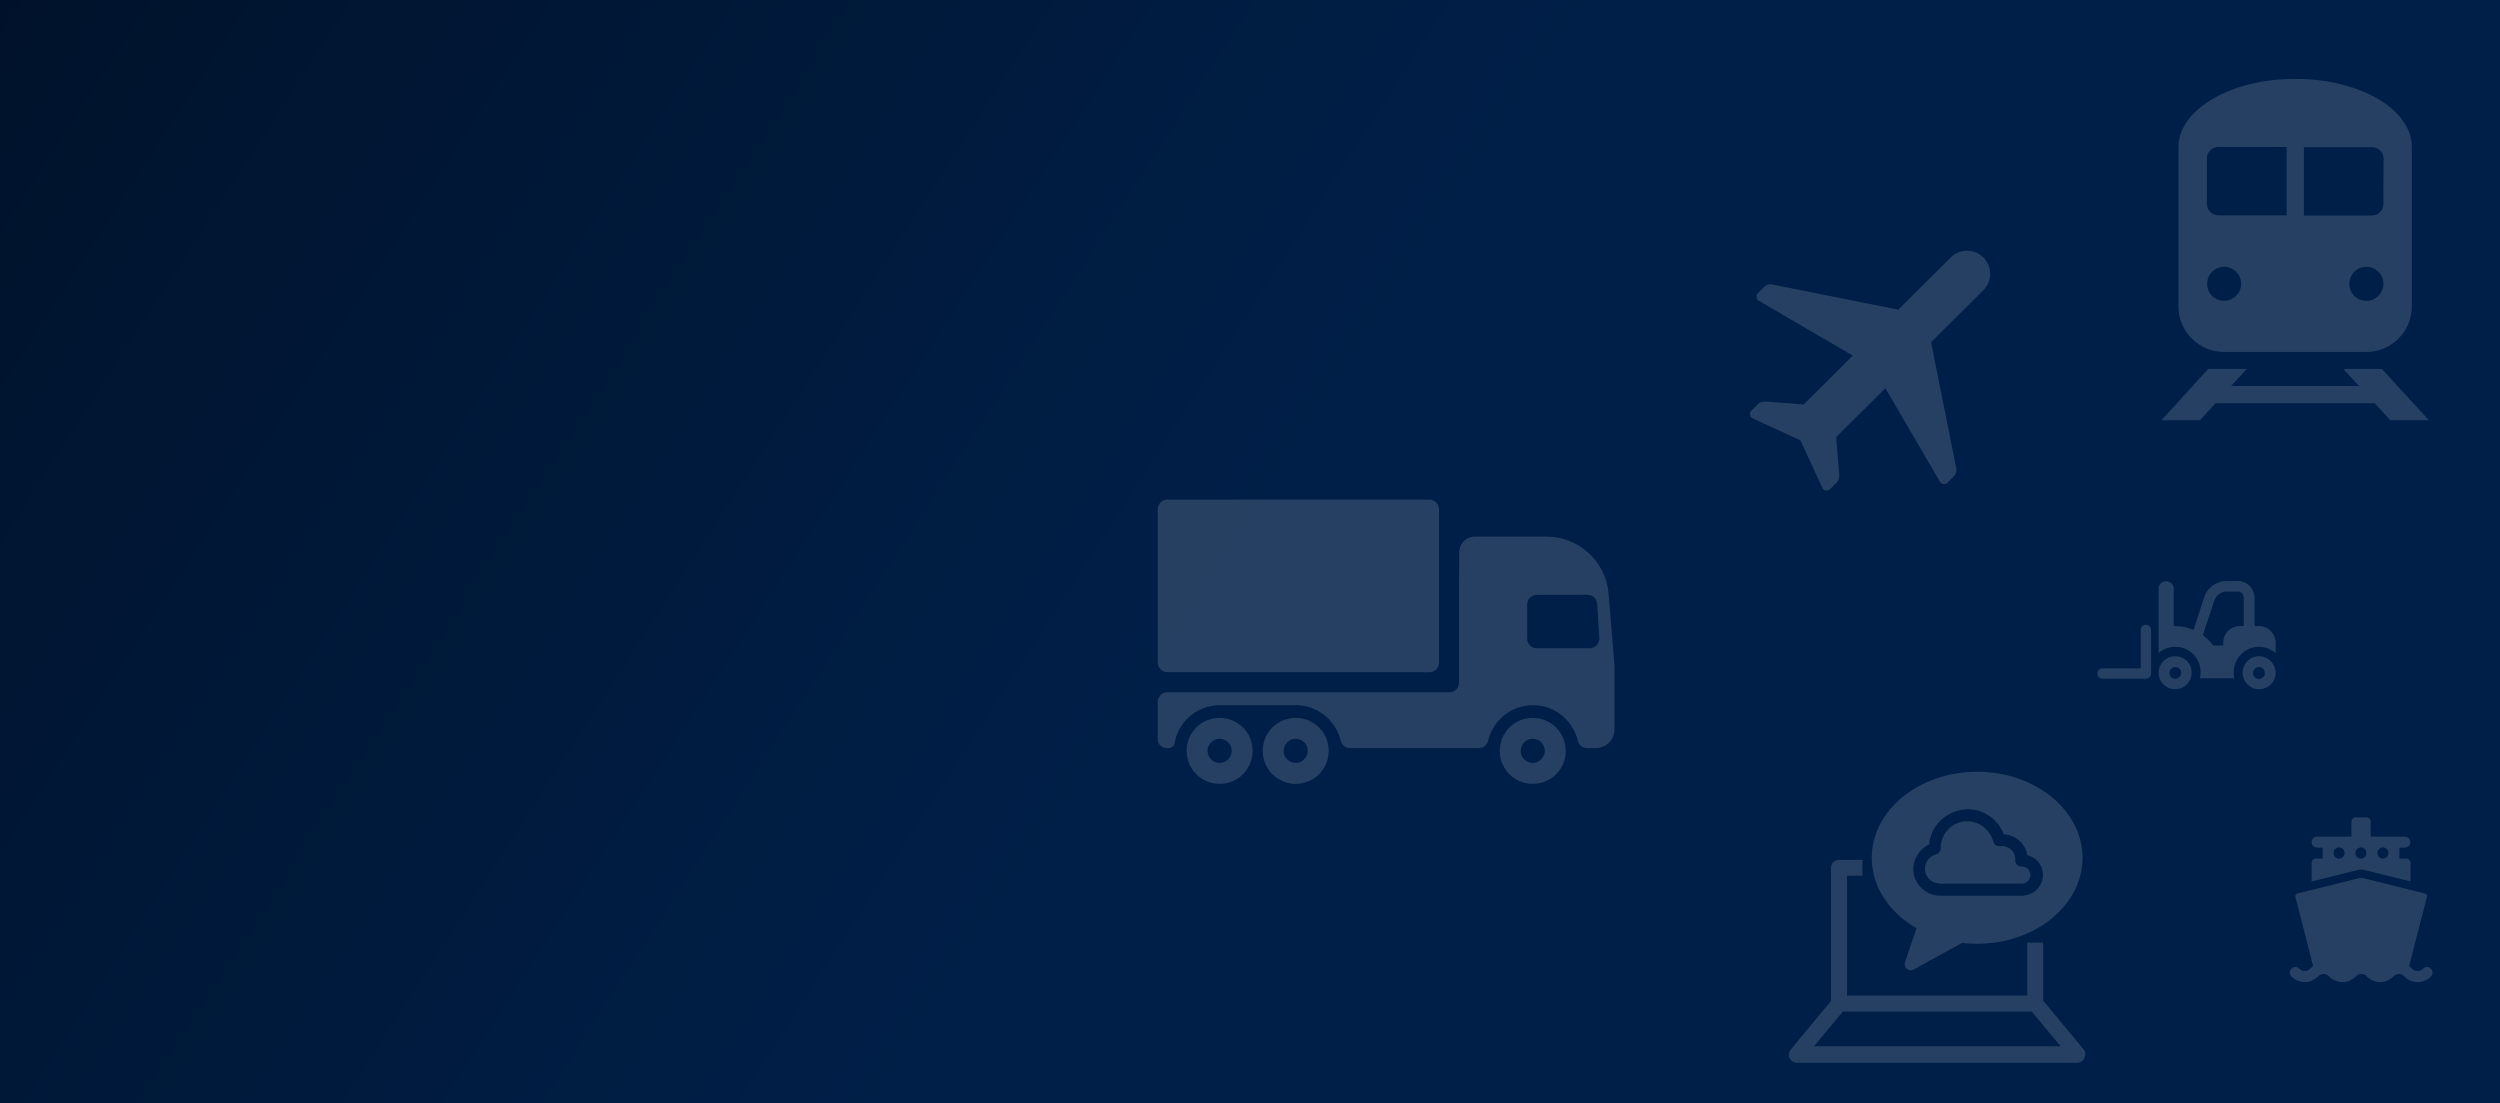 <?xml version="1.0" encoding="utf-8"?>
<!-- Generator: Adobe Illustrator 28.2.0, SVG Export Plug-In . SVG Version: 6.00 Build 0)  -->
<svg version="1.1" id="Ebene_1" xmlns="http://www.w3.org/2000/svg" xmlns:xlink="http://www.w3.org/1999/xlink" x="0px" y="0px"
	 viewBox="0 0 1160 512" style="enable-background:new 0 0 1160 512;" xml:space="preserve">
<rect x="0" y="0" width="1160" height="512" fill="#808080" stroke="none"/>
<style type="text/css">
	.st0{fill:none;}
	.st1{fill:url(#SVGID_1_);}
	.st2{opacity:0.2;}
	.st3{opacity:0.15;}
	.st4{fill:#FFFFFF;}
	.st5{fill:none;stroke:#FFFFFF;stroke-width:1.667;stroke-miterlimit:10;}
</style>
<g>
	<rect y="0" class="st0" width="1160" height="512"/>
	
		<linearGradient id="SVGID_1_" gradientUnits="userSpaceOnUse" x1="54.258" y1="246.081" x2="580.001" y2="586.001" gradientTransform="matrix(1 0 0 1 0 -330)">
		<stop  offset="4.076470e-10" style="stop-color:#001736"/>
		<stop  offset="1" style="stop-color:#00275A"/>
	</linearGradient>
	<path class="st1" d="M1160,0H0v512h1160V0z"/>
	<g class="st2">
		<path d="M1160,0H0v512h1160V0z"/>
	</g>
	<g class="st3">
		<path class="st4" d="M813.2,194.1c-0.7-0.3-1.1-0.9-1.2-1.6c-0.1-0.7,0.1-1.4,0.6-1.9l3.1-3.1c0.9-0.9,2.1-1.3,3.4-1.2l17.8,1.4
			l22.8-22.7L816,139.5c-0.6-0.3-1-0.9-1-1.6c-0.1-0.7,0.1-1.3,0.6-1.8l2.9-2.9c1-1,2.4-1.5,3.9-1.2l58.4,11.7l24.3-24.2
			c4.2-4.2,11-4.2,15.2,0s4.2,11,0,15.1L896,158.8l11.7,58.4c0.3,1.4-0.1,2.8-1.2,3.9l-2.9,2.9c-0.5,0.5-1.1,0.7-1.8,0.6
			c-0.7-0.1-1.2-0.5-1.6-1l-25.4-43.5L852,202.8l1.4,17.7c0.1,1.3-0.3,2.4-1.2,3.4l-3.1,3.1c-0.5,0.5-1.2,0.7-1.9,0.6
			c-0.7-0.1-1.3-0.6-1.6-1.2l-10.2-22.1L813.2,194.1L813.2,194.1z"/>
		<path class="st4" d="M1009.3,315c-1.5,0-2.7-1.2-2.7-2.7s1.2-2.8,2.7-2.8s2.8,1.2,2.8,2.8C1012.1,313.6,1010.8,315,1009.3,315z
			 M1009.3,304.5c-4.2,0-7.7,3.4-7.7,7.7c0,4.2,3.5,7.6,7.7,7.6s7.6-3.4,7.6-7.6C1017,307.9,1013.6,304.5,1009.3,304.5z"/>
		<path class="st4" d="M1048.2,315c-1.5,0-2.8-1.2-2.8-2.7s1.2-2.8,2.8-2.8c1.5,0,2.7,1.2,2.7,2.8
			C1051.1,313.6,1049.8,315,1048.2,315z M1048.2,304.5c-4.2,0-7.6,3.4-7.6,7.7c0,4.2,3.5,7.6,7.6,7.6c4.2,0,7.7-3.4,7.7-7.6
			C1055.8,307.9,1052.4,304.5,1048.2,304.5z"/>
		<path class="st4" d="M993.3,292.3c0-1.4,1-2.4,2.4-2.4s2.4,1.1,2.4,2.4v20.2c0,1.3-1.2,2.4-2.4,2.4h-20.1c-1.4,0-2.4-1.1-2.4-2.4
			c0-1.4,1.1-2.4,2.4-2.4h17.7L993.3,292.3L993.3,292.3z"/>
		<path class="st4" d="M1041.3,290.5h-2.1c-4.2,0-7.6,3.4-7.6,7.6v1.4h-4.7c-1.3-1.8-3-3.4-4.8-4.8l5.3-15.9
			c0.9-2.7,3.2-4.3,5.8-4.3h5.2c1.5,0,2.7,1.2,2.7,2.7v13.4h0.2V290.5z M1048.2,290.5h-2.1v-13.2c0-4.2-3.5-7.7-7.7-7.7h-5.2
			c-4.8,0-9,3-10.5,7.7l-4.9,15c-2.6-1.1-5.4-1.8-8.6-1.8h-0.6v-17.4c0-1.9-1.7-3.4-3.5-3.4c-2,0-3.5,1.5-3.5,3.4V303
			c2.1-1.8,4.8-2.9,7.7-2.9c6.6,0,11.8,5.2,11.8,11.9c0,0.9-0.1,1.9-0.3,2.7h15.9c-0.2-0.9-0.3-1.8-0.3-2.7
			c0-6.4,5.2-11.9,11.8-11.9c2.9,0,5.5,1.1,7.7,2.9v-4.8C1055.8,294,1052.4,290.5,1048.2,290.5z"/>
		<path class="st4" d="M966.1,487.4l-18.9-22.8v-26.4h-5.7v24.6h-85.3v-57.3h7.1v-5.7h-10c-1.6,0-2.9,1.3-2.9,2.9v62.1l-18.9,22.8
			c-0.7,0.9-0.9,2-0.4,3s1.5,1.7,2.6,1.7h130.1c1.1,0,2.1-0.6,2.6-1.7C967,489.4,966.9,488.3,966.1,487.4 M854.7,468.5h88.4
			l14.8,17.8h-118L854.7,468.5z"/>
		<path class="st5" d="M966.1,487.4l-18.9-22.8v-26.4h-5.7v24.6h-85.3v-57.3h7.1v-5.7h-10c-1.6,0-2.9,1.3-2.9,2.9v62.1l-18.9,22.8
			c-0.7,0.9-0.9,2-0.4,3s1.5,1.7,2.6,1.7h130.1c1.1,0,2.1-0.6,2.6-1.7C967,489.5,966.9,488.3,966.1,487.4L966.1,487.4z M854.7,468.5
			h88.4l14.8,17.8h-118L854.7,468.5z"/>
		<path class="st4" d="M937.9,402.1c-0.8,0-1.5-0.3-2.1-0.9c-0.5-0.6-0.8-1.3-0.7-2c0.1-1.9-0.6-3.7-2-5c-1.3-1.2-3.1-1.8-4.9-1.6
			c-1.6,0.2-2.9-0.6-3.3-2c-1.4-5.6-6.5-9.5-12.1-9.5c-0.6,0-1.2,0-1.9,0.1c-6,1-10.6,6.4-10.4,12.4c0,1.2-0.8,2.4-2.1,2.8
			c-3.3,0.9-5.4,3.8-5.2,7.2c0.2,3,2.5,5.7,5.6,6.2c1.4,0.3,3,0.2,4.6,0.2c0.7,0,1.3,0,2,0h32.8c1.2,0,2.2-0.6,3-1.4
			c0.7-0.8,1-1.9,0.9-2.9C941.9,403.2,939.8,402.1,937.9,402.1"/>
		<path class="st4" d="M945.5,412.3c-1.8,2-4.4,3.2-7.1,3.3h-36.9c-0.2,0-0.5,0-0.7,0c-0.3,0-0.6,0-0.8,0c-4-0.1-7.6-2-9.9-5.2
			c-2.3-3.1-2.9-7-1.8-10.7c1.1-3.5,3.6-6.4,6.8-7.9c0.3-3.1,1.4-6.2,3.3-8.8c4.1-5.6,11.1-8.4,18-7.2c6,1.1,11.1,5.5,13.4,11.3
			c5.6,0.4,10,4.4,10.9,9.7c4.1,1,6.9,4.3,7.2,8.5C948.1,407.9,947.2,410.4,945.5,412.3z M917.4,358.1c-27,0-48.9,17.9-48.9,39.9
			c0,13.1,7.8,25.3,20.8,32.7l-5.4,15.7c-0.4,1.1,0,2.4,0.9,3.1c0.5,0.4,1.2,0.7,1.8,0.7c0.5,0,1-0.1,1.4-0.4l22.4-12.3
			c2.3,0.3,4.6,0.4,7,0.4c27,0,48.9-17.9,48.9-39.9C966.3,376,944.4,358.1,917.4,358.1z"/>
		<path class="st4" d="M713.1,300.8c-2.5,0-4.5-2-4.5-4.5v-15.8c0-2.5,2-4.5,4.5-4.5h23.5c2.4,0,4.3,1.8,4.5,4.2l1,15.8
			c0.2,2.6-1.9,4.8-4.5,4.8H713.1L713.1,300.8z M677,271.9v44.8c0,2.5-2,4.5-4.5,4.5H541.7c-2.5,0-4.5,2-4.5,4.5V343
			c0,2.2,1.8,4.1,4.1,4.1h1c1.3,0,2.5-1,2.7-2.3c1.7-10,10.5-17.6,21-17.6h35.3c10.1,0,18.6,7.1,20.8,16.5c0.5,2,2.2,3.4,4.3,3.4
			h59.8c2.1,0,3.8-1.4,4.3-3.4c2.2-9.4,10.6-16.5,20.8-16.5s18.6,7.1,20.8,16.5c0.5,2,2.2,3.4,4.3,3.4h4.1c4.7,0,8.6-3.8,8.6-8.6
			v-30v-0.1l-2.7-32.8c-1.2-15-13.8-26.6-28.8-26.6h-33.3c-4,0-7.2,3.2-7.2,7.2L677,271.9L677,271.9z"/>
		<path class="st4" d="M565.9,354c-3.1,0-5.6-2.5-5.6-5.6s2.5-5.6,5.6-5.6s5.6,2.5,5.6,5.6S569,354,565.9,354z M565.9,333.1
			c-8.5,0-15.3,6.8-15.3,15.3s6.9,15.3,15.3,15.3c8.5,0,15.3-6.8,15.3-15.3C581.3,340,574.4,333.1,565.9,333.1z"/>
		<path class="st4" d="M601.2,354c-3.1,0-5.6-2.5-5.6-5.6s2.5-5.6,5.6-5.6s5.6,2.5,5.6,5.6S604.3,354,601.2,354z M601.2,333.1
			c-8.5,0-15.3,6.8-15.3,15.3s6.9,15.3,15.3,15.3c8.5,0,15.3-6.8,15.3-15.3C616.6,340,609.7,333.1,601.2,333.1z"/>
		<path class="st4" d="M711.2,354c-3.1,0-5.6-2.5-5.6-5.6s2.5-5.6,5.6-5.6s5.6,2.5,5.6,5.6C716.7,351.5,714.2,354,711.2,354z
			 M711.2,333.1c-8.5,0-15.3,6.8-15.3,15.3s6.9,15.3,15.3,15.3c8.5,0,15.3-6.8,15.3-15.3C726.5,340,719.7,333.1,711.2,333.1z"/>
		<path class="st4" d="M663.2,231.8H541.7c-2.5,0-4.5,2-4.5,4.5v71.1c0,2.5,2,4.5,4.5,4.5h121.5c2.5,0,4.5-2,4.5-4.5v-71.1
			C667.7,233.8,665.7,231.8,663.2,231.8z"/>
		<path class="st4" d="M1105.7,398.4c-1.4,0-2.6-1.1-2.6-2.6c0-1.4,1.1-2.6,2.6-2.6c1.4,0,2.5,1.1,2.5,2.6
			S1107.1,398.4,1105.7,398.4z M1095.5,398.4c-1.4,0-2.6-1.1-2.6-2.6c0-1.4,1.1-2.6,2.6-2.6c1.4,0,2.5,1.1,2.5,2.6
			S1096.9,398.4,1095.5,398.4z M1085.3,398.4c-1.4,0-2.5-1.1-2.5-2.6c0-1.4,1.1-2.6,2.5-2.6s2.6,1.1,2.6,2.6
			S1086.7,398.4,1085.3,398.4z M1116.5,398.4h-3.2v-5.1h2.5c1.4,0,2.6-1.1,2.6-2.5s-1.1-2.6-2.6-2.6H1100v-7c0-1.1-0.9-1.9-1.9-1.9
			h-5.1c-1.1,0-1.9,0.9-1.9,1.9v7h-15.9c-1.4,0-2.6,1.1-2.6,2.6c0,1.4,1.1,2.5,2.6,2.5h2.5v5.1h-3.2c-1.1,0-1.9,0.9-1.9,1.9v8.7
			l21.7-5.4c0.8-0.2,1.7-0.2,2.5,0l21.7,5.4v-8.7C1118.5,399.3,1117.6,398.4,1116.5,398.4"/>
		<path class="st4" d="M1117.8,448.3c0.5,0.4,1,0.8,1.4,1.2c0.3,0.4,0.7,0.6,1.2,0.8c0.4,0.2,0.9,0.3,1.4,0.3s0.9-0.1,1.3-0.3
			c0.4-0.2,0.9-0.5,1.2-0.8c1-1,2.6-1.1,3.6-0.1s1.1,2.6,0.1,3.6c-0.8,0.9-1.8,1.5-2.8,2c-1.1,0.5-2.2,0.7-3.4,0.7
			c-1.2,0-2.3-0.3-3.4-0.7c-1.1-0.5-2-1.1-2.8-2c-0.3-0.4-0.7-0.6-1.2-0.8c-0.4-0.2-0.9-0.3-1.3-0.3c-0.5,0-0.9,0.1-1.3,0.3
			c-0.4,0.2-0.8,0.5-1.2,0.8c-0.8,0.8-1.8,1.5-2.8,2s-2.2,0.7-3.4,0.7c-1.2,0-2.3-0.3-3.4-0.7c-1.1-0.5-2-1.1-2.8-2
			c-0.3-0.4-0.7-0.6-1.2-0.8c-0.4-0.2-0.9-0.3-1.3-0.3c-0.5,0-0.9,0.1-1.4,0.3c-0.4,0.2-0.9,0.5-1.2,0.8c-0.8,0.9-1.8,1.5-2.8,2
			c-1.1,0.5-2.2,0.7-3.4,0.7c-1.2,0-2.3-0.3-3.4-0.7c-1.1-0.5-2-1.1-2.8-2c-0.3-0.4-0.8-0.6-1.2-0.8c-0.4-0.2-0.9-0.3-1.3-0.3
			c-0.5,0-0.9,0.1-1.4,0.3c-0.4,0.2-0.8,0.5-1.2,0.8c-0.8,0.8-1.8,1.5-2.8,2c-1.1,0.5-2.2,0.7-3.4,0.7c-1.2,0-2.3-0.3-3.4-0.7
			c-1.1-0.5-2-1.1-2.8-2c-1-1-0.9-2.6,0.1-3.6s2.6-0.9,3.6,0.1c0.3,0.4,0.7,0.6,1.2,0.8c0.4,0.2,0.9,0.3,1.3,0.3
			c0.5,0,0.9-0.1,1.3-0.3c0.4-0.2,0.9-0.5,1.2-0.8c0.4-0.5,0.9-0.9,1.4-1.2l-8.2-32.1c-0.1-0.3,0-0.7,0.1-1c0.2-0.3,0.4-0.5,0.8-0.6
			l29.3-7.3c0.2,0,0.4,0,0.6,0l29.3,7.3c0.3,0.1,0.6,0.3,0.8,0.6c0.2,0.3,0.2,0.6,0.1,1L1117.8,448.3L1117.8,448.3z"/>
		<path class="st4" d="M1105.9,94.7c0,2.9-2.4,5.3-5.3,5.3H1069V68.3h31.7c2.9,0,5.3,2.4,5.3,5.3L1105.9,94.7L1105.9,94.7z
			 M1098,139.6c-4.4,0-7.9-3.5-7.9-7.9c0-4.4,3.5-7.9,7.9-7.9s7.9,3.5,7.9,7.9C1105.9,136,1102.4,139.6,1098,139.6z M1061,99.9
			h-31.7c-2.9,0-5.3-2.4-5.3-5.3V73.5c0-2.9,2.4-5.3,5.3-5.3h31.7V99.9z M1032,139.6c-4.4,0-7.9-3.5-7.9-7.9c0-4.4,3.5-7.9,7.9-7.9
			s7.9,3.5,7.9,7.9C1039.9,136,1036.3,139.6,1032,139.6z M1065,36.6c-29.9,0-54.2,14.2-54.2,31.7v73.9c0,11.6,9.5,21.1,21.1,21.1
			h66.1c11.6,0,21.1-9.5,21.1-21.1v-74C1119.1,50.7,1094.9,36.6,1065,36.6"/>
		<path class="st4" d="M1002.9,195h17.9l7.2-7.9h73.9l7.2,7.9h17.9l-21.8-23.8h-17.9l7.3,7.9h-59.4l7.3-7.9h-17.9L1002.9,195z"/>
	</g>
</g>
</svg>
